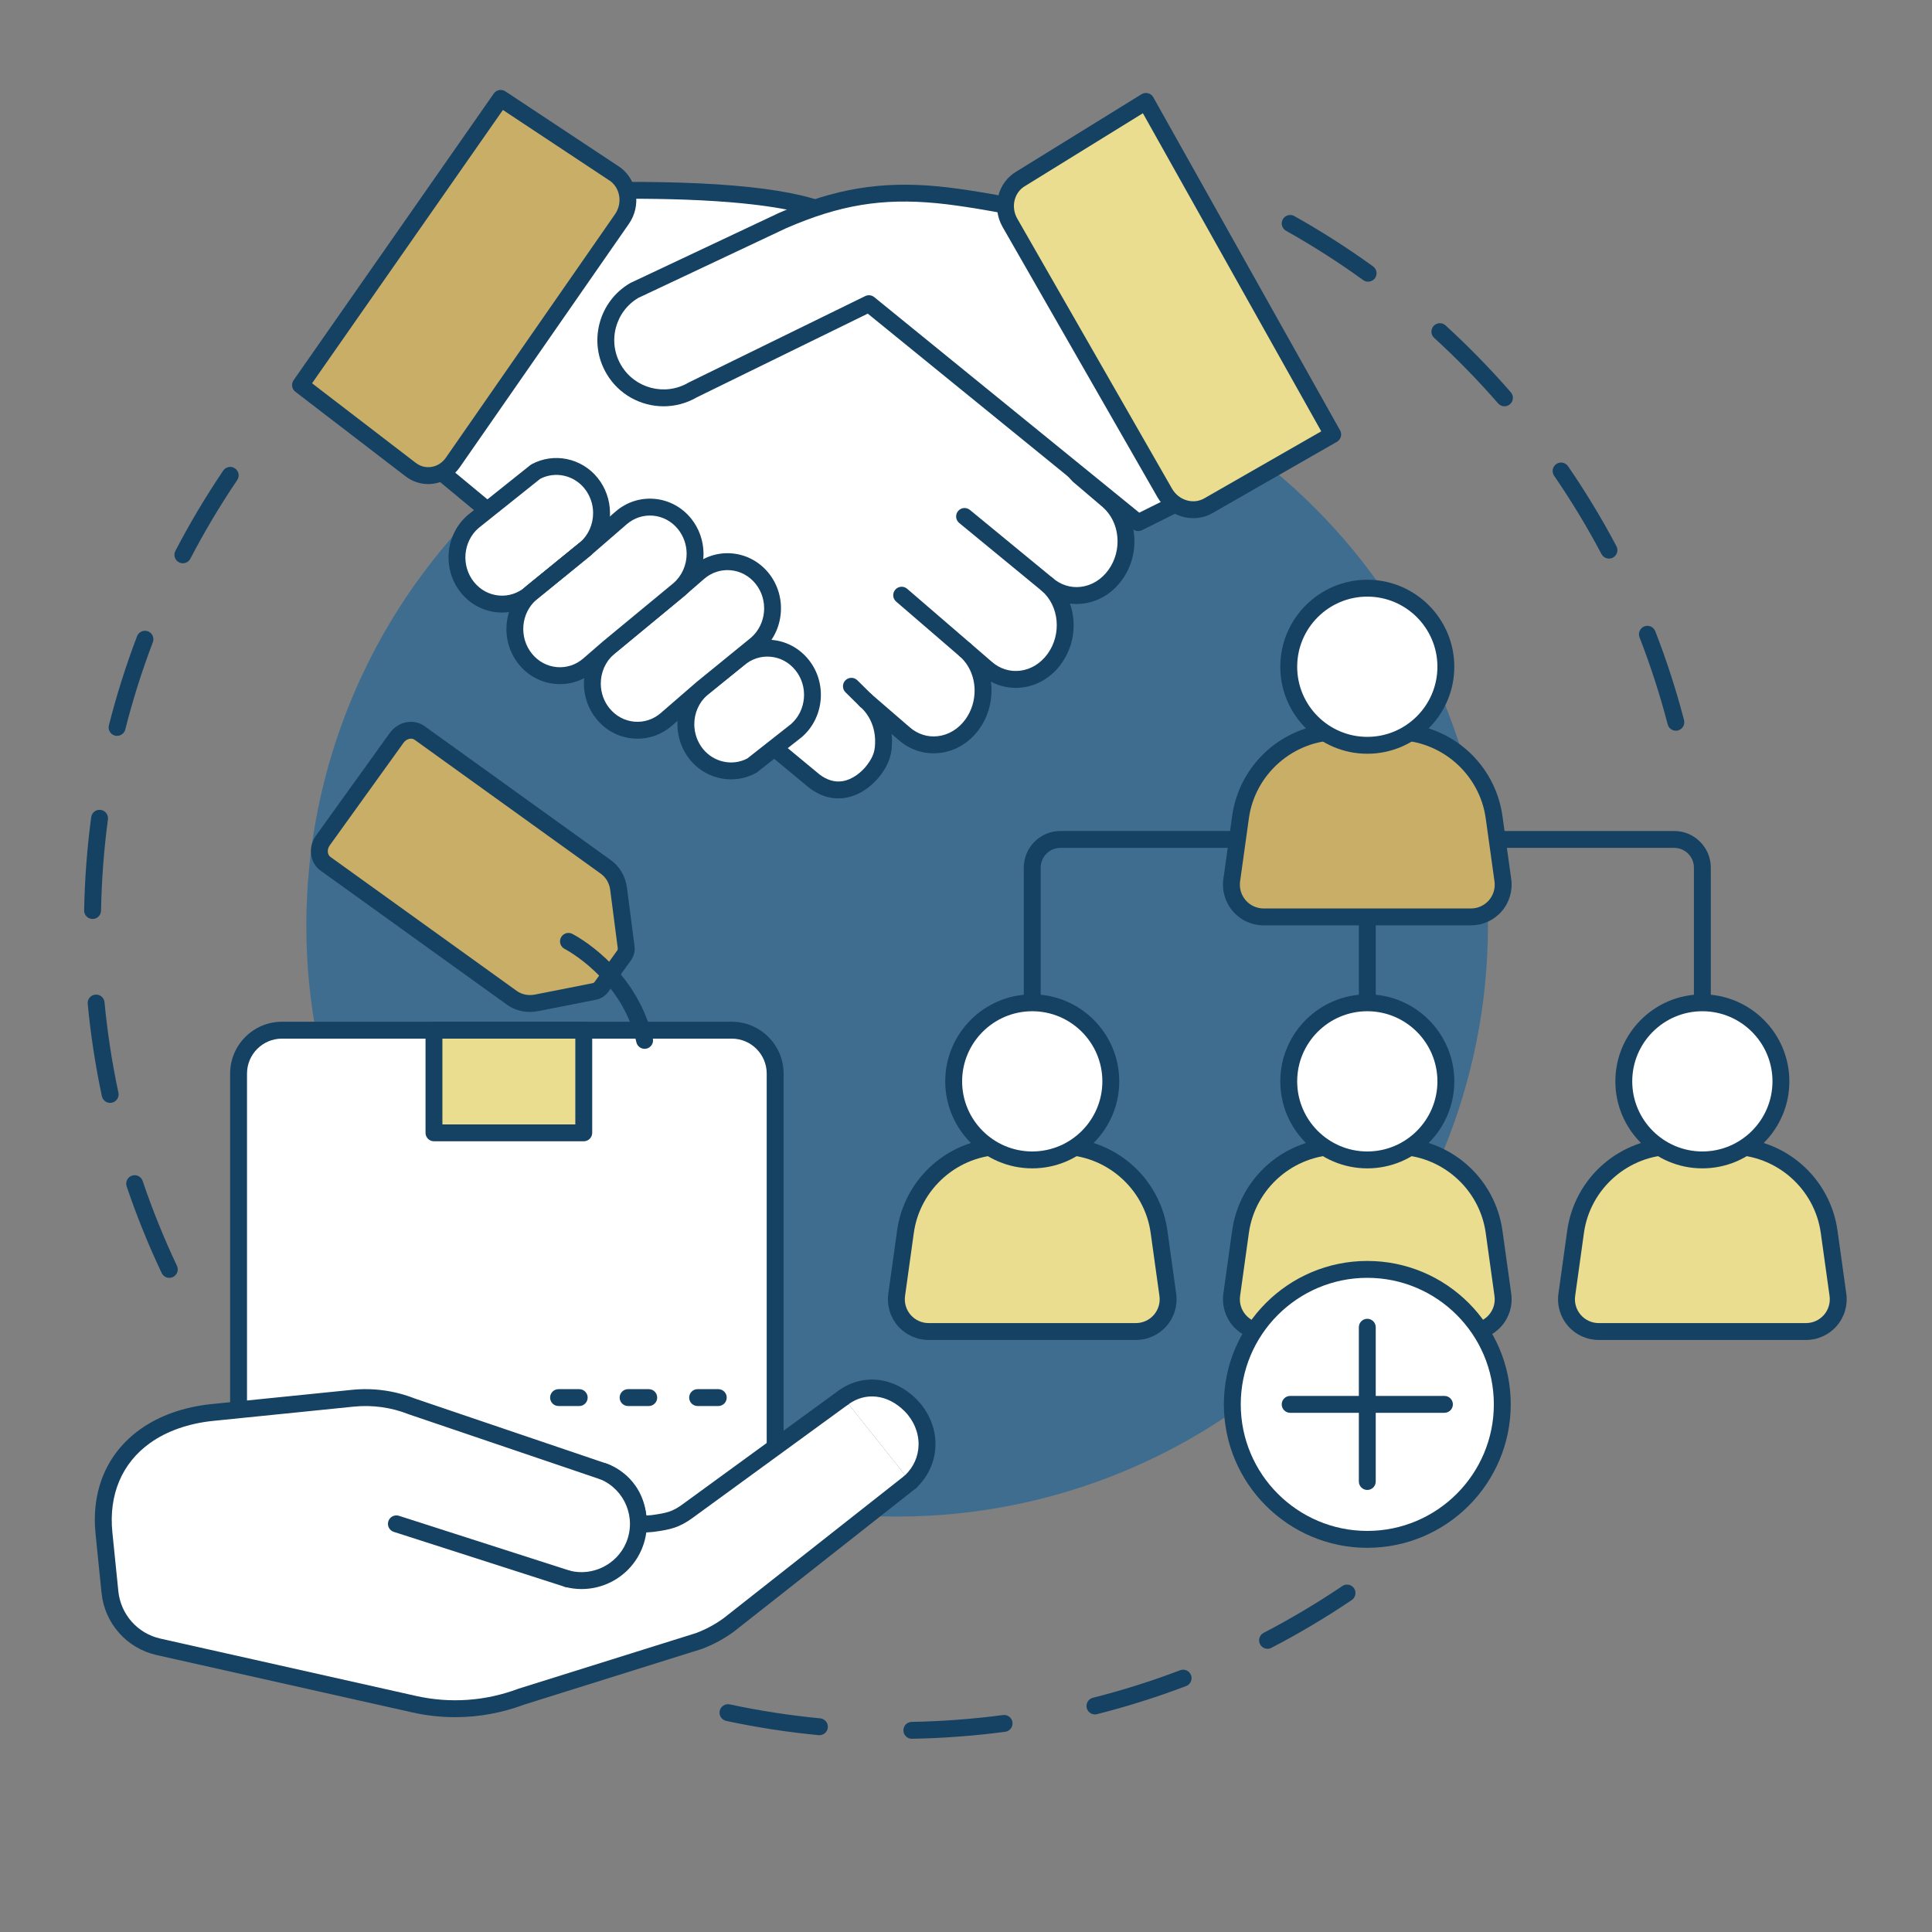 <svg xmlns="http://www.w3.org/2000/svg" xmlns:xlink="http://www.w3.org/1999/xlink" width="1080" zoomAndPan="magnify" viewBox="0 0 810 810" height="1080" preserveAspectRatio="xMidYMid meet" version="1.0"><rect x="0" y="0" width="810" height="810" fill="#808080" stroke="none"/><defs><clipPath id="8dbe793cb5"><path d="M 35.074 195 L 101 195 L 101 536 L 35.074 536 Z M 35.074 195 " clip-rule="nonzero"/></clipPath><clipPath id="b6ac3160b2"><path d="M 301 664 L 569 664 L 569 728.738 L 301 728.738 Z M 301 664 " clip-rule="nonzero"/></clipPath><clipPath id="64147504ea"><path d="M 653 477 L 774.574 477 L 774.574 562 L 653 562 Z M 653 477 " clip-rule="nonzero"/></clipPath><clipPath id="dcfd25fae4"><path d="M 122 37.238 L 267 37.238 L 267 203 L 122 203 Z M 122 37.238 " clip-rule="nonzero"/></clipPath></defs><g clip-path="url(#8dbe793cb5)"><path fill="#154162" d="M 70.98 535.746 C 69.656 535.746 68.383 534.996 67.781 533.719 C 62.207 521.938 57.27 509.715 53.102 497.383 C 52.473 495.531 53.469 493.52 55.32 492.895 C 57.172 492.266 59.18 493.262 59.805 495.113 C 63.891 507.188 68.723 519.16 74.18 530.691 C 75.016 532.457 74.262 534.57 72.492 535.406 C 72.004 535.637 71.488 535.746 70.98 535.746 Z M 46.18 462.395 C 44.543 462.395 43.074 461.254 42.719 459.59 C 40.008 446.875 38.008 433.844 36.77 420.859 C 36.582 418.91 38.012 417.184 39.957 417 C 41.902 416.816 43.629 418.242 43.816 420.188 C 45.027 432.902 46.988 445.664 49.645 458.113 C 50.051 460.027 48.832 461.906 46.922 462.312 C 46.672 462.367 46.422 462.395 46.18 462.395 Z M 38.816 385.289 C 38.797 385.289 38.773 385.289 38.75 385.289 C 36.797 385.25 35.242 383.637 35.277 381.684 C 35.52 368.621 36.516 355.469 38.234 342.594 C 38.492 340.656 40.27 339.297 42.211 339.555 C 44.148 339.812 45.508 341.594 45.25 343.531 C 43.566 356.141 42.594 369.02 42.355 381.812 C 42.32 383.746 40.742 385.289 38.816 385.289 Z M 49.086 308.512 C 48.797 308.512 48.504 308.477 48.215 308.402 C 46.32 307.922 45.172 306 45.652 304.102 C 48.852 291.477 52.828 278.902 57.469 266.727 C 58.164 264.902 60.211 263.984 62.039 264.684 C 63.863 265.379 64.781 267.422 64.082 269.25 C 59.539 281.168 55.648 293.48 52.516 305.844 C 52.109 307.445 50.668 308.512 49.086 308.512 Z M 76.664 236.148 C 76.113 236.148 75.555 236.02 75.031 235.746 C 73.297 234.844 72.625 232.707 73.527 230.973 C 79.535 219.43 86.285 208.102 93.59 197.305 C 94.684 195.688 96.887 195.262 98.504 196.359 C 100.121 197.453 100.547 199.652 99.453 201.273 C 92.297 211.844 85.688 222.938 79.805 234.238 C 79.176 235.453 77.941 236.148 76.664 236.148 Z M 76.664 236.148 " fill-opacity="1" fill-rule="nonzero"/></g><g clip-path="url(#b6ac3160b2)"><path fill="#154162" d="M 382.297 728.988 C 380.371 728.988 378.793 727.445 378.758 725.512 C 378.723 723.555 380.277 721.945 382.234 721.91 C 395.02 721.68 407.898 720.715 420.504 719.039 C 422.441 718.785 424.223 720.145 424.48 722.082 C 424.734 724.02 423.375 725.801 421.438 726.059 C 408.562 727.766 395.418 728.754 382.359 728.984 C 382.34 728.988 382.316 728.988 382.297 728.988 Z M 343.543 727.488 C 343.43 727.488 343.316 727.484 343.203 727.473 C 330.215 726.227 317.184 724.219 304.469 721.496 C 302.559 721.086 301.34 719.207 301.746 717.297 C 302.156 715.383 304.035 714.168 305.949 714.574 C 318.398 717.238 331.16 719.207 343.879 720.426 C 345.824 720.613 347.25 722.34 347.062 724.285 C 346.887 726.117 345.348 727.488 343.543 727.488 Z M 459.051 718.773 C 457.469 718.773 456.027 717.707 455.621 716.102 C 455.145 714.207 456.293 712.281 458.188 711.805 C 470.547 708.68 482.859 704.797 494.777 700.262 C 496.605 699.566 498.648 700.484 499.344 702.312 C 500.039 704.141 499.121 706.184 497.297 706.879 C 485.121 711.512 472.547 715.477 459.922 718.668 C 459.629 718.742 459.34 718.773 459.051 718.773 Z M 531.43 691.254 C 530.148 691.254 528.914 690.559 528.285 689.344 C 527.383 687.609 528.059 685.473 529.793 684.57 C 541.105 678.695 552.199 672.098 562.773 664.953 C 564.395 663.855 566.594 664.285 567.688 665.902 C 568.781 667.523 568.355 669.723 566.738 670.816 C 555.938 678.113 544.605 684.852 533.059 690.852 C 532.535 691.125 531.977 691.254 531.43 691.254 Z M 531.43 691.254 " fill-opacity="1" fill-rule="nonzero"/></g><path fill="#154162" d="M 702.613 306.355 C 701.043 306.355 699.609 305.301 699.191 303.707 C 695.977 291.371 692.004 279.09 687.383 267.203 C 686.676 265.379 687.578 263.328 689.398 262.621 C 691.219 261.914 693.273 262.816 693.98 264.637 C 698.703 276.777 702.758 289.32 706.043 301.922 C 706.535 303.816 705.402 305.75 703.512 306.242 C 703.211 306.32 702.91 306.355 702.613 306.355 Z M 674.566 234.188 C 673.297 234.188 672.07 233.504 671.434 232.301 C 665.477 221.039 658.797 209.992 651.574 199.469 C 650.469 197.855 650.879 195.652 652.488 194.547 C 654.102 193.441 656.305 193.852 657.41 195.461 C 664.785 206.211 671.609 217.488 677.691 228.992 C 678.605 230.723 677.945 232.863 676.219 233.777 C 675.691 234.055 675.125 234.188 674.566 234.188 Z M 630.754 170.34 C 629.766 170.34 628.781 169.926 628.082 169.121 C 619.711 159.5 610.695 150.258 601.281 141.652 C 599.836 140.336 599.738 138.098 601.055 136.652 C 602.375 135.211 604.613 135.109 606.055 136.43 C 615.668 145.215 624.875 154.652 633.422 164.477 C 634.707 165.949 634.551 168.184 633.074 169.469 C 632.406 170.051 631.578 170.34 630.754 170.34 Z M 573.59 118.094 C 572.871 118.094 572.145 117.879 571.52 117.426 C 561.176 109.945 550.297 102.992 539.18 96.758 C 537.477 95.805 536.867 93.645 537.824 91.941 C 538.781 90.238 540.938 89.629 542.645 90.586 C 553.992 96.953 565.105 104.051 575.664 111.688 C 577.25 112.832 577.605 115.047 576.461 116.629 C 575.77 117.586 574.688 118.094 573.59 118.094 Z M 573.59 118.094 " fill-opacity="1" fill-rule="nonzero"/><path fill="#3f6d8f" d="M 623.832 388.133 C 623.832 392.188 623.73 396.238 623.531 400.285 C 623.332 404.336 623.035 408.375 622.637 412.41 C 622.242 416.445 621.746 420.469 621.148 424.477 C 620.555 428.488 619.863 432.48 619.07 436.457 C 618.281 440.434 617.395 444.387 616.406 448.32 C 615.422 452.25 614.34 456.156 613.164 460.035 C 611.988 463.914 610.719 467.762 609.352 471.582 C 607.984 475.398 606.527 479.18 604.977 482.922 C 603.426 486.668 601.781 490.375 600.047 494.039 C 598.316 497.703 596.492 501.324 594.582 504.898 C 592.672 508.473 590.676 512 588.59 515.477 C 586.504 518.953 584.336 522.379 582.086 525.746 C 579.832 529.117 577.5 532.434 575.086 535.688 C 572.672 538.945 570.176 542.141 567.605 545.273 C 565.035 548.406 562.387 551.477 559.664 554.48 C 556.941 557.484 554.148 560.418 551.281 563.285 C 548.414 566.152 545.48 568.945 542.477 571.668 C 539.473 574.391 536.402 577.035 533.27 579.609 C 530.137 582.18 526.941 584.672 523.684 587.09 C 520.43 589.504 517.113 591.836 513.746 594.09 C 510.375 596.34 506.949 598.508 503.473 600.594 C 499.996 602.676 496.469 604.676 492.895 606.586 C 489.32 608.496 485.699 610.32 482.035 612.051 C 478.371 613.785 474.664 615.43 470.918 616.98 C 467.176 618.531 463.395 619.988 459.578 621.355 C 455.762 622.719 451.91 623.992 448.031 625.168 C 444.152 626.344 440.246 627.426 436.316 628.41 C 432.383 629.395 428.43 630.285 424.453 631.074 C 420.477 631.867 416.484 632.559 412.473 633.152 C 408.465 633.75 404.441 634.246 400.406 634.641 C 396.371 635.039 392.332 635.336 388.281 635.535 C 384.234 635.734 380.184 635.836 376.129 635.836 C 372.074 635.836 368.023 635.734 363.973 635.535 C 359.926 635.336 355.883 635.039 351.848 634.641 C 347.816 634.246 343.793 633.75 339.781 633.152 C 335.773 632.559 331.781 631.867 327.805 631.074 C 323.828 630.285 319.875 629.395 315.941 628.41 C 312.008 627.426 308.102 626.344 304.223 625.168 C 300.344 623.992 296.496 622.719 292.68 621.355 C 288.863 619.988 285.082 618.531 281.336 616.98 C 277.59 615.43 273.887 613.785 270.223 612.051 C 266.559 610.32 262.938 608.496 259.363 606.586 C 255.785 604.676 252.262 602.676 248.785 600.594 C 245.305 598.508 241.883 596.34 238.512 594.09 C 235.141 591.836 231.828 589.504 228.57 587.09 C 225.316 584.672 222.121 582.18 218.988 579.609 C 215.852 577.035 212.785 574.391 209.781 571.668 C 206.777 568.945 203.844 566.152 200.977 563.285 C 198.109 560.418 195.316 557.484 192.594 554.48 C 189.871 551.477 187.223 548.406 184.652 545.273 C 182.078 542.141 179.586 538.945 177.172 535.688 C 174.758 532.434 172.422 529.117 170.172 525.746 C 167.918 522.379 165.75 518.953 163.668 515.477 C 161.582 512 159.586 508.473 157.672 504.898 C 155.762 501.324 153.941 497.703 152.207 494.039 C 150.473 490.375 148.832 486.668 147.281 482.922 C 145.73 479.18 144.27 475.398 142.906 471.582 C 141.539 467.762 140.27 463.914 139.09 460.035 C 137.914 456.156 136.832 452.25 135.848 448.32 C 134.863 444.387 133.977 440.434 133.184 436.457 C 132.395 432.48 131.699 428.488 131.105 424.477 C 130.512 420.469 130.016 416.445 129.617 412.41 C 129.219 408.375 128.922 404.336 128.723 400.285 C 128.523 396.238 128.426 392.188 128.426 388.133 C 128.426 384.078 128.523 380.027 128.723 375.977 C 128.922 371.93 129.219 367.887 129.617 363.852 C 130.016 359.816 130.512 355.797 131.105 351.785 C 131.699 347.777 132.395 343.785 133.184 339.809 C 133.977 335.832 134.863 331.879 135.848 327.945 C 136.832 324.012 137.914 320.105 139.09 316.227 C 140.27 312.348 141.539 308.5 142.906 304.684 C 144.27 300.867 145.73 297.086 147.281 293.34 C 148.832 289.594 150.473 285.891 152.207 282.227 C 153.941 278.559 155.762 274.941 157.672 271.367 C 159.586 267.789 161.582 264.266 163.668 260.785 C 165.75 257.309 167.918 253.887 170.172 250.516 C 172.422 247.145 174.758 243.832 177.172 240.574 C 179.586 237.32 182.078 234.125 184.652 230.992 C 187.223 227.855 189.871 224.789 192.594 221.785 C 195.316 218.781 198.109 215.848 200.977 212.98 C 203.844 210.113 206.777 207.316 209.781 204.598 C 212.785 201.875 215.852 199.227 218.988 196.656 C 222.121 194.082 225.316 191.59 228.57 189.176 C 231.828 186.762 235.141 184.426 238.512 182.176 C 241.883 179.922 245.305 177.754 248.785 175.668 C 252.262 173.586 255.785 171.59 259.363 169.676 C 262.938 167.766 266.559 165.945 270.223 164.211 C 273.887 162.477 277.59 160.836 281.336 159.285 C 285.082 157.734 288.863 156.273 292.68 154.91 C 296.496 153.543 300.344 152.273 304.223 151.094 C 308.102 149.918 312.008 148.836 315.941 147.852 C 319.875 146.867 323.828 145.98 327.805 145.188 C 331.781 144.398 335.773 143.703 339.781 143.109 C 343.793 142.516 347.816 142.02 351.848 141.621 C 355.883 141.223 359.926 140.926 363.973 140.727 C 368.023 140.527 372.074 140.43 376.129 140.43 C 380.184 140.43 384.234 140.527 388.281 140.727 C 392.332 140.926 396.371 141.223 400.406 141.621 C 404.441 142.02 408.465 142.516 412.473 143.109 C 416.484 143.703 420.477 144.398 424.453 145.188 C 428.43 145.98 432.383 146.867 436.316 147.852 C 440.246 148.836 444.152 149.918 448.031 151.094 C 451.91 152.273 455.762 153.543 459.578 154.91 C 463.395 156.273 467.176 157.734 470.918 159.285 C 474.664 160.836 478.371 162.477 482.035 164.211 C 485.699 165.945 489.32 167.766 492.895 169.676 C 496.469 171.59 499.996 173.586 503.473 175.668 C 506.949 177.754 510.375 179.922 513.746 182.176 C 517.113 184.426 520.43 186.762 523.684 189.176 C 526.941 191.59 530.137 194.082 533.27 196.656 C 536.402 199.227 539.473 201.875 542.477 204.598 C 545.48 207.316 548.414 210.113 551.281 212.98 C 554.148 215.848 556.941 218.781 559.664 221.785 C 562.387 224.789 565.035 227.855 567.605 230.992 C 570.176 234.125 572.672 237.32 575.086 240.574 C 577.5 243.832 579.832 247.145 582.086 250.516 C 584.336 253.887 586.504 257.309 588.59 260.785 C 590.676 264.266 592.672 267.789 594.582 271.367 C 596.492 274.941 598.316 278.559 600.051 282.227 C 601.781 285.891 603.426 289.594 604.977 293.34 C 606.527 297.086 607.984 300.867 609.352 304.684 C 610.719 308.5 611.988 312.348 613.164 316.227 C 614.34 320.105 615.422 324.012 616.406 327.945 C 617.395 331.879 618.281 335.832 619.07 339.809 C 619.863 343.785 620.555 347.777 621.148 351.785 C 621.746 355.797 622.242 359.816 622.637 363.852 C 623.035 367.887 623.332 371.93 623.531 375.977 C 623.73 380.027 623.832 384.078 623.832 388.133 Z M 623.832 388.133 " fill-opacity="1" fill-rule="nonzero"/><path fill="#154162" d="M 432.773 423.965 C 430.816 423.965 429.234 422.379 429.234 420.426 L 429.234 363.746 C 429.234 355.285 436.117 348.398 444.578 348.398 L 518.793 348.398 C 520.746 348.398 522.332 349.984 522.332 351.938 C 522.332 353.895 520.746 355.48 518.793 355.48 L 444.578 355.48 C 440.02 355.48 436.312 359.188 436.312 363.746 L 436.312 420.426 C 436.312 422.379 434.727 423.965 432.773 423.965 Z M 432.773 423.965 " fill-opacity="1" fill-rule="nonzero"/><path fill="#154162" d="M 713.723 423.965 C 711.77 423.965 710.184 422.379 710.184 420.426 L 710.184 363.746 C 710.184 359.188 706.477 355.477 701.918 355.477 L 627.703 355.477 C 625.75 355.477 624.164 353.895 624.164 351.938 C 624.164 349.984 625.75 348.398 627.703 348.398 L 701.918 348.398 C 710.379 348.398 717.262 355.285 717.262 363.746 L 717.262 420.426 C 717.262 422.379 715.676 423.965 713.723 423.965 Z M 713.723 423.965 " fill-opacity="1" fill-rule="nonzero"/><path fill="#154162" d="M 573.246 438.379 C 571.293 438.379 569.707 436.793 569.707 434.84 L 569.707 384.422 C 569.707 382.465 571.293 380.879 573.246 380.879 C 575.203 380.879 576.785 382.465 576.785 384.422 L 576.785 434.84 C 576.785 436.797 575.203 438.379 573.246 438.379 Z M 573.246 438.379 " fill-opacity="1" fill-rule="nonzero"/><path fill="#eadd8f" d="M 476.23 558.246 L 389.312 558.246 C 381.113 558.246 374.805 550.996 375.934 542.875 L 379.617 516.418 C 382.473 495.891 400.027 480.609 420.758 480.609 L 444.785 480.609 C 465.516 480.609 483.07 495.887 485.926 516.418 L 489.609 542.875 C 490.738 550.996 484.43 558.246 476.23 558.246 Z M 476.23 558.246 " fill-opacity="1" fill-rule="nonzero"/><path fill="#154162" d="M 476.23 561.785 L 389.312 561.785 C 384.379 561.785 379.695 559.652 376.453 555.93 C 373.215 552.207 371.75 547.273 372.43 542.387 L 376.113 515.93 C 377.609 505.156 382.957 495.289 391.16 488.145 C 399.367 481.004 409.879 477.07 420.758 477.07 L 444.789 477.07 C 455.668 477.07 466.176 481.004 474.383 488.145 C 482.586 495.289 487.934 505.156 489.434 515.93 L 493.117 542.387 C 493.797 547.273 492.328 552.207 489.09 555.93 C 485.852 559.652 481.164 561.785 476.23 561.785 Z M 420.758 484.148 C 401.902 484.148 385.723 498.23 383.121 516.906 L 379.441 543.363 C 379.043 546.219 379.902 549.105 381.793 551.281 C 383.688 553.457 386.43 554.707 389.312 554.707 L 476.23 554.707 C 479.113 554.707 481.855 553.457 483.75 551.281 C 485.645 549.105 486.5 546.219 486.105 543.363 L 482.422 516.906 C 479.82 498.23 463.641 484.148 444.789 484.148 Z M 420.758 484.148 " fill-opacity="1" fill-rule="nonzero"/><path fill="#ffffff" d="M 465.699 453.363 C 465.699 454.441 465.648 455.516 465.543 456.59 C 465.434 457.664 465.277 458.73 465.066 459.789 C 464.855 460.844 464.594 461.891 464.281 462.922 C 463.969 463.953 463.605 464.969 463.191 465.965 C 462.781 466.961 462.32 467.938 461.809 468.887 C 461.301 469.84 460.746 470.762 460.148 471.66 C 459.551 472.559 458.906 473.422 458.223 474.258 C 457.539 475.09 456.816 475.891 456.051 476.652 C 455.289 477.414 454.492 478.137 453.656 478.824 C 452.824 479.508 451.957 480.148 451.062 480.746 C 450.164 481.348 449.242 481.902 448.289 482.41 C 447.336 482.918 446.363 483.379 445.367 483.793 C 444.371 484.203 443.355 484.566 442.324 484.879 C 441.293 485.195 440.246 485.457 439.188 485.664 C 438.129 485.875 437.062 486.035 435.992 486.141 C 434.918 486.246 433.84 486.297 432.762 486.297 C 431.684 486.297 430.609 486.246 429.535 486.141 C 428.461 486.035 427.395 485.875 426.336 485.664 C 425.277 485.457 424.234 485.195 423.199 484.879 C 422.168 484.566 421.156 484.203 420.156 483.793 C 419.16 483.379 418.188 482.918 417.234 482.41 C 416.285 481.902 415.359 481.348 414.465 480.746 C 413.566 480.148 412.699 479.508 411.867 478.824 C 411.031 478.137 410.234 477.414 409.473 476.652 C 408.711 475.891 407.984 475.09 407.301 474.258 C 406.617 473.422 405.977 472.559 405.375 471.66 C 404.777 470.762 404.223 469.84 403.715 468.887 C 403.207 467.938 402.746 466.961 402.332 465.965 C 401.918 464.969 401.555 463.953 401.242 462.922 C 400.93 461.891 400.668 460.844 400.457 459.789 C 400.246 458.73 400.09 457.664 399.984 456.59 C 399.879 455.516 399.824 454.441 399.824 453.363 C 399.824 452.281 399.879 451.207 399.984 450.133 C 400.09 449.059 400.246 447.992 400.457 446.938 C 400.668 445.879 400.93 444.832 401.242 443.801 C 401.555 442.77 401.918 441.754 402.332 440.758 C 402.746 439.762 403.207 438.785 403.715 437.836 C 404.223 436.883 404.777 435.961 405.375 435.062 C 405.977 434.164 406.617 433.301 407.301 432.465 C 407.984 431.633 408.711 430.836 409.473 430.07 C 410.234 429.309 411.031 428.586 411.867 427.902 C 412.699 427.215 413.566 426.574 414.465 425.977 C 415.359 425.375 416.285 424.82 417.234 424.312 C 418.188 423.805 419.16 423.344 420.156 422.93 C 421.156 422.52 422.168 422.156 423.199 421.844 C 424.234 421.531 425.277 421.266 426.336 421.059 C 427.395 420.848 428.461 420.688 429.535 420.582 C 430.609 420.477 431.684 420.426 432.762 420.426 C 433.84 420.426 434.918 420.477 435.992 420.582 C 437.062 420.688 438.129 420.848 439.188 421.059 C 440.246 421.266 441.293 421.531 442.324 421.844 C 443.355 422.156 444.371 422.52 445.367 422.93 C 446.363 423.344 447.336 423.805 448.289 424.312 C 449.242 424.82 450.164 425.375 451.062 425.977 C 451.957 426.574 452.824 427.215 453.656 427.902 C 454.492 428.586 455.289 429.309 456.051 430.07 C 456.816 430.836 457.539 431.633 458.223 432.465 C 458.906 433.301 459.551 434.164 460.148 435.062 C 460.746 435.961 461.301 436.883 461.809 437.836 C 462.32 438.785 462.781 439.762 463.191 440.758 C 463.605 441.754 463.969 442.77 464.281 443.801 C 464.594 444.832 464.855 445.879 465.066 446.938 C 465.277 447.992 465.434 449.059 465.543 450.133 C 465.648 451.207 465.699 452.281 465.699 453.363 Z M 465.699 453.363 " fill-opacity="1" fill-rule="nonzero"/><path fill="#154162" d="M 432.773 489.84 C 412.66 489.84 396.297 473.477 396.297 453.363 C 396.297 433.25 412.656 416.887 432.773 416.887 C 452.887 416.887 469.25 433.25 469.25 453.363 C 469.25 473.477 452.887 489.84 432.773 489.84 Z M 432.773 423.965 C 416.562 423.965 403.375 437.152 403.375 453.363 C 403.375 469.57 416.562 482.758 432.773 482.758 C 448.98 482.758 462.172 469.57 462.172 453.363 C 462.172 437.152 448.98 423.965 432.773 423.965 Z M 432.773 423.965 " fill-opacity="1" fill-rule="nonzero"/><path fill="#eadd8f" d="M 616.703 558.246 L 529.789 558.246 C 521.586 558.246 515.277 550.996 516.41 542.875 L 520.09 516.418 C 522.949 495.891 540.504 480.609 561.23 480.609 L 585.262 480.609 C 605.988 480.609 623.543 495.887 626.402 516.418 L 630.086 542.875 C 631.215 550.996 624.906 558.246 616.703 558.246 Z M 616.703 558.246 " fill-opacity="1" fill-rule="nonzero"/><path fill="#154162" d="M 616.707 561.785 L 529.789 561.785 C 524.855 561.785 520.168 559.652 516.93 555.93 C 513.691 552.211 512.223 547.273 512.902 542.387 L 516.586 515.93 C 518.086 505.156 523.434 495.289 531.637 488.145 C 539.844 481.004 550.352 477.07 561.23 477.07 L 585.262 477.07 C 596.141 477.07 606.652 481.004 614.859 488.145 C 623.062 495.289 628.41 505.156 629.906 515.93 L 633.59 542.387 C 634.27 547.273 632.805 552.207 629.566 555.93 C 626.324 559.652 621.637 561.785 616.707 561.785 Z M 561.23 484.148 C 542.375 484.148 526.199 498.23 523.598 516.906 L 519.914 543.363 C 519.52 546.219 520.375 549.105 522.27 551.281 C 524.164 553.457 526.906 554.707 529.789 554.707 L 616.707 554.707 C 619.59 554.707 622.332 553.457 624.227 551.281 C 626.121 549.105 626.977 546.219 626.578 543.363 L 622.895 516.906 C 620.297 498.23 604.117 484.148 585.262 484.148 Z M 561.23 484.148 " fill-opacity="1" fill-rule="nonzero"/><path fill="#ffffff" d="M 606.176 453.363 C 606.176 454.441 606.121 455.516 606.016 456.59 C 605.91 457.664 605.75 458.73 605.543 459.789 C 605.332 460.848 605.07 461.891 604.754 462.922 C 604.441 463.957 604.078 464.969 603.668 465.969 C 603.254 466.965 602.793 467.938 602.285 468.891 C 601.777 469.84 601.223 470.766 600.621 471.66 C 600.023 472.559 599.383 473.422 598.699 474.258 C 598.012 475.09 597.289 475.891 596.527 476.652 C 595.766 477.414 594.965 478.141 594.133 478.824 C 593.297 479.508 592.434 480.148 591.535 480.75 C 590.637 481.348 589.715 481.902 588.762 482.41 C 587.812 482.918 586.836 483.379 585.84 483.793 C 584.844 484.207 583.832 484.566 582.797 484.883 C 581.766 485.195 580.719 485.457 579.664 485.668 C 578.605 485.879 577.539 486.035 576.465 486.141 C 575.391 486.246 574.316 486.301 573.238 486.301 C 572.156 486.301 571.082 486.246 570.008 486.141 C 568.934 486.035 567.867 485.879 566.812 485.668 C 565.754 485.457 564.707 485.195 563.676 484.883 C 562.645 484.566 561.629 484.207 560.633 483.793 C 559.637 483.379 558.66 482.918 557.711 482.41 C 556.758 481.902 555.836 481.348 554.938 480.75 C 554.039 480.148 553.176 479.508 552.34 478.824 C 551.508 478.141 550.711 477.414 549.945 476.652 C 549.184 475.891 548.461 475.09 547.777 474.258 C 547.09 473.422 546.449 472.559 545.852 471.66 C 545.25 470.766 544.695 469.84 544.188 468.891 C 543.68 467.938 543.219 466.965 542.805 465.969 C 542.395 464.969 542.031 463.957 541.719 462.922 C 541.406 461.891 541.145 460.848 540.934 459.789 C 540.723 458.73 540.562 457.664 540.457 456.59 C 540.352 455.516 540.301 454.441 540.301 453.363 C 540.301 452.285 540.352 451.207 540.457 450.133 C 540.562 449.059 540.723 447.996 540.934 446.938 C 541.145 445.879 541.406 444.832 541.719 443.801 C 542.031 442.77 542.395 441.754 542.805 440.758 C 543.219 439.762 543.68 438.789 544.188 437.836 C 544.695 436.883 545.25 435.961 545.852 435.062 C 546.449 434.168 547.09 433.301 547.777 432.469 C 548.461 431.633 549.184 430.836 549.945 430.07 C 550.711 429.309 551.508 428.586 552.34 427.902 C 553.176 427.219 554.039 426.574 554.938 425.977 C 555.836 425.375 556.758 424.824 557.711 424.312 C 558.66 423.805 559.637 423.344 560.633 422.934 C 561.629 422.52 562.645 422.156 563.676 421.844 C 564.707 421.531 565.754 421.27 566.812 421.059 C 567.867 420.848 568.934 420.691 570.008 420.582 C 571.082 420.477 572.156 420.426 573.238 420.426 C 574.316 420.426 575.391 420.477 576.465 420.582 C 577.539 420.691 578.605 420.848 579.664 421.059 C 580.719 421.27 581.766 421.531 582.797 421.844 C 583.832 422.156 584.844 422.52 585.84 422.934 C 586.836 423.344 587.812 423.805 588.762 424.312 C 589.715 424.824 590.641 425.375 591.535 425.977 C 592.434 426.574 593.297 427.219 594.133 427.902 C 594.965 428.586 595.766 429.309 596.527 430.07 C 597.289 430.836 598.012 431.633 598.699 432.469 C 599.383 433.301 600.023 434.168 600.621 435.062 C 601.223 435.961 601.777 436.883 602.285 437.836 C 602.793 438.789 603.254 439.762 603.668 440.758 C 604.078 441.754 604.441 442.77 604.754 443.801 C 605.07 444.832 605.332 445.879 605.543 446.938 C 605.75 447.996 605.91 449.059 606.016 450.133 C 606.121 451.207 606.176 452.285 606.176 453.363 Z M 606.176 453.363 " fill-opacity="1" fill-rule="nonzero"/><path fill="#154162" d="M 573.246 489.84 C 553.133 489.84 536.77 473.477 536.77 453.363 C 536.77 433.25 553.133 416.887 573.246 416.887 C 593.359 416.887 609.723 433.25 609.723 453.363 C 609.723 473.477 593.359 489.84 573.246 489.84 Z M 573.246 423.965 C 557.035 423.965 543.848 437.152 543.848 453.363 C 543.848 469.57 557.035 482.758 573.246 482.758 C 589.457 482.758 602.645 469.57 602.645 453.363 C 602.645 437.152 589.457 423.965 573.246 423.965 Z M 573.246 423.965 " fill-opacity="1" fill-rule="nonzero"/><path fill="#c8ae67" d="M 616.703 384.418 L 529.789 384.418 C 521.586 384.418 515.277 377.172 516.41 369.051 L 520.09 342.594 C 522.949 322.062 540.504 306.781 561.23 306.781 L 585.262 306.781 C 605.988 306.781 623.543 322.062 626.402 342.594 L 630.086 369.051 C 631.215 377.172 624.906 384.418 616.703 384.418 Z M 616.703 384.418 " fill-opacity="1" fill-rule="nonzero"/><path fill="#154162" d="M 616.707 387.957 L 529.789 387.957 C 524.855 387.957 520.168 385.824 516.93 382.105 C 513.691 378.383 512.223 373.445 512.902 368.562 L 516.586 342.105 C 518.086 331.328 523.434 321.461 531.637 314.32 C 539.844 307.176 550.352 303.242 561.23 303.242 L 585.262 303.242 C 596.141 303.242 606.652 307.176 614.859 314.32 C 623.062 321.461 628.41 331.328 629.906 342.105 L 633.59 368.559 C 634.27 373.445 632.805 378.383 629.566 382.105 C 626.324 385.824 621.637 387.957 616.707 387.957 Z M 561.23 310.32 C 542.375 310.32 526.199 324.406 523.598 343.082 L 519.914 369.535 C 519.52 372.395 520.375 375.281 522.27 377.457 C 524.164 379.633 526.906 380.879 529.789 380.879 L 616.707 380.879 C 619.59 380.879 622.332 379.633 624.227 377.457 C 626.121 375.281 626.977 372.395 626.578 369.535 L 622.895 343.078 C 620.297 324.406 604.117 310.32 585.262 310.32 Z M 561.23 310.32 " fill-opacity="1" fill-rule="nonzero"/><path fill="#ffffff" d="M 596.52 256.25 C 597.285 257.012 598.008 257.809 598.691 258.645 C 599.375 259.477 600.02 260.344 600.617 261.242 C 601.215 262.137 601.77 263.062 602.277 264.012 C 602.789 264.965 603.246 265.938 603.66 266.934 C 604.074 267.93 604.438 268.945 604.75 269.977 C 605.062 271.012 605.324 272.055 605.535 273.113 C 605.746 274.172 605.902 275.238 606.008 276.312 C 606.117 277.383 606.168 278.461 606.168 279.539 C 606.168 280.617 606.117 281.695 606.008 282.766 C 605.902 283.84 605.746 284.906 605.535 285.965 C 605.324 287.023 605.062 288.066 604.75 289.102 C 604.438 290.133 604.074 291.148 603.66 292.145 C 603.25 293.141 602.789 294.113 602.277 295.066 C 601.77 296.016 601.215 296.941 600.617 297.84 C 600.02 298.734 599.375 299.602 598.691 300.434 C 598.008 301.27 597.285 302.066 596.52 302.828 C 595.758 303.594 594.961 304.316 594.125 305 C 593.293 305.684 592.426 306.328 591.531 306.926 C 590.633 307.523 589.711 308.078 588.758 308.586 C 587.805 309.098 586.832 309.559 585.836 309.969 C 584.84 310.383 583.824 310.746 582.793 311.059 C 581.762 311.371 580.715 311.633 579.656 311.844 C 578.598 312.055 577.535 312.211 576.461 312.316 C 575.387 312.426 574.309 312.477 573.23 312.477 C 572.152 312.477 571.078 312.426 570.004 312.32 C 568.93 312.211 567.863 312.055 566.805 311.844 C 565.746 311.633 564.703 311.371 563.672 311.059 C 562.637 310.746 561.625 310.383 560.625 309.969 C 559.629 309.559 558.656 309.098 557.703 308.59 C 556.754 308.078 555.828 307.527 554.934 306.926 C 554.035 306.328 553.172 305.684 552.336 305 C 551.504 304.316 550.703 303.594 549.941 302.832 C 549.18 302.066 548.453 301.27 547.77 300.434 C 547.086 299.602 546.445 298.734 545.844 297.84 C 545.246 296.941 544.691 296.02 544.184 295.066 C 543.676 294.117 543.215 293.141 542.801 292.145 C 542.387 291.148 542.023 290.133 541.711 289.102 C 541.398 288.07 541.137 287.023 540.926 285.965 C 540.715 284.906 540.559 283.844 540.453 282.77 C 540.348 281.695 540.293 280.621 540.293 279.539 C 540.293 278.461 540.348 277.387 540.453 276.312 C 540.559 275.238 540.715 274.172 540.926 273.113 C 541.137 272.059 541.398 271.012 541.711 269.98 C 542.023 268.945 542.387 267.934 542.801 266.938 C 543.215 265.938 543.676 264.965 544.184 264.016 C 544.691 263.062 545.246 262.137 545.844 261.242 C 546.445 260.344 547.086 259.48 547.77 258.645 C 548.453 257.812 549.18 257.012 549.941 256.25 C 550.703 255.488 551.5 254.766 552.336 254.078 C 553.168 253.395 554.035 252.754 554.934 252.152 C 555.828 251.555 556.754 251 557.703 250.492 C 558.656 249.984 559.629 249.523 560.625 249.109 C 561.621 248.699 562.637 248.336 563.668 248.02 C 564.703 247.707 565.746 247.445 566.805 247.234 C 567.863 247.023 568.93 246.867 570.004 246.762 C 571.074 246.656 572.152 246.602 573.23 246.602 C 574.309 246.602 575.387 246.656 576.457 246.762 C 577.531 246.867 578.598 247.023 579.656 247.234 C 580.715 247.445 581.758 247.707 582.793 248.02 C 583.824 248.332 584.84 248.695 585.836 249.109 C 586.832 249.523 587.805 249.984 588.758 250.492 C 589.707 251 590.633 251.555 591.531 252.152 C 592.426 252.754 593.293 253.395 594.125 254.078 C 594.961 254.762 595.758 255.488 596.52 256.25 Z M 596.52 256.25 " fill-opacity="1" fill-rule="nonzero"/><path fill="#154162" d="M 573.246 316.012 C 553.133 316.012 536.77 299.648 536.77 279.535 C 536.77 259.422 553.133 243.059 573.246 243.059 C 593.359 243.059 609.723 259.422 609.723 279.535 C 609.723 299.648 593.359 316.012 573.246 316.012 Z M 573.246 250.137 C 557.035 250.137 543.848 263.324 543.848 279.535 C 543.848 295.746 557.035 308.934 573.246 308.934 C 589.457 308.934 602.645 295.746 602.645 279.535 C 602.645 263.324 589.457 250.137 573.246 250.137 Z M 573.246 250.137 " fill-opacity="1" fill-rule="nonzero"/><path fill="#eadd8f" d="M 757.18 558.246 L 670.266 558.246 C 662.062 558.246 655.754 550.996 656.887 542.875 L 660.566 516.418 C 663.426 495.891 680.98 480.609 701.707 480.609 L 725.738 480.609 C 746.465 480.609 764.02 495.887 766.875 516.418 L 770.559 542.875 C 771.691 550.996 765.383 558.246 757.18 558.246 Z M 757.18 558.246 " fill-opacity="1" fill-rule="nonzero"/><g clip-path="url(#64147504ea)"><path fill="#154162" d="M 757.18 561.785 L 670.266 561.785 C 665.332 561.785 660.645 559.652 657.406 555.93 C 654.168 552.211 652.699 547.273 653.379 542.387 L 657.062 515.93 C 658.562 505.156 663.906 495.289 672.113 488.145 C 680.316 481.004 690.828 477.07 701.707 477.07 L 725.738 477.07 C 736.617 477.07 747.129 481.004 755.332 488.145 C 763.539 495.289 768.883 505.156 770.383 515.93 L 774.066 542.387 C 774.746 547.273 773.277 552.207 770.039 555.93 C 766.801 559.652 762.113 561.785 757.18 561.785 Z M 701.707 484.148 C 682.852 484.148 666.672 498.23 664.074 516.906 L 660.391 543.363 C 659.992 546.219 660.852 549.105 662.746 551.281 C 664.641 553.457 667.379 554.707 670.266 554.707 L 757.18 554.707 C 760.066 554.707 762.805 553.457 764.699 551.281 C 766.594 549.105 767.453 546.219 767.055 543.363 L 763.371 516.906 C 760.773 498.23 744.594 484.148 725.738 484.148 Z M 701.707 484.148 " fill-opacity="1" fill-rule="nonzero"/></g><path fill="#ffffff" d="M 746.648 453.363 C 746.648 454.441 746.594 455.52 746.488 456.594 C 746.383 457.664 746.227 458.73 746.016 459.789 C 745.805 460.848 745.543 461.895 745.23 462.926 C 744.918 463.957 744.555 464.973 744.141 465.969 C 743.727 466.965 743.27 467.938 742.758 468.891 C 742.25 469.84 741.695 470.766 741.098 471.664 C 740.5 472.559 739.855 473.426 739.172 474.258 C 738.488 475.094 737.766 475.891 737 476.652 C 736.238 477.418 735.441 478.141 734.605 478.824 C 733.773 479.508 732.906 480.152 732.012 480.75 C 731.113 481.348 730.188 481.902 729.238 482.41 C 728.285 482.922 727.312 483.383 726.316 483.793 C 725.32 484.207 724.305 484.57 723.273 484.883 C 722.238 485.195 721.195 485.457 720.137 485.668 C 719.078 485.879 718.012 486.035 716.941 486.141 C 715.867 486.25 714.789 486.301 713.711 486.301 C 712.633 486.301 711.555 486.25 710.484 486.141 C 709.41 486.035 708.344 485.879 707.285 485.668 C 706.227 485.457 705.184 485.195 704.148 484.883 C 703.117 484.57 702.102 484.207 701.105 483.793 C 700.109 483.383 699.137 482.922 698.184 482.41 C 697.234 481.902 696.309 481.348 695.41 480.75 C 694.516 480.152 693.648 479.508 692.816 478.824 C 691.98 478.141 691.184 477.418 690.422 476.652 C 689.656 475.891 688.934 475.094 688.25 474.258 C 687.566 473.426 686.926 472.559 686.324 471.664 C 685.727 470.766 685.172 469.84 684.664 468.891 C 684.156 467.938 683.695 466.965 683.281 465.969 C 682.867 464.973 682.504 463.957 682.191 462.926 C 681.879 461.895 681.617 460.848 681.406 459.789 C 681.195 458.73 681.039 457.664 680.934 456.594 C 680.828 455.52 680.773 454.441 680.773 453.363 C 680.773 452.285 680.828 451.207 680.934 450.137 C 681.039 449.062 681.195 447.996 681.406 446.938 C 681.617 445.879 681.879 444.836 682.191 443.801 C 682.504 442.77 682.867 441.754 683.281 440.758 C 683.695 439.762 684.152 438.789 684.664 437.836 C 685.172 436.887 685.727 435.961 686.324 435.066 C 686.926 434.168 687.566 433.301 688.25 432.469 C 688.934 431.633 689.656 430.836 690.422 430.074 C 691.184 429.312 691.98 428.586 692.816 427.902 C 693.648 427.219 694.516 426.578 695.41 425.977 C 696.309 425.379 697.234 424.824 698.184 424.316 C 699.137 423.809 700.109 423.348 701.105 422.934 C 702.102 422.52 703.117 422.156 704.148 421.844 C 705.184 421.531 706.227 421.27 707.285 421.059 C 708.344 420.848 709.41 420.691 710.484 420.586 C 711.555 420.48 712.633 420.426 713.711 420.426 C 714.789 420.426 715.867 420.48 716.941 420.586 C 718.012 420.691 719.078 420.848 720.137 421.059 C 721.195 421.27 722.238 421.531 723.273 421.844 C 724.305 422.156 725.32 422.52 726.316 422.934 C 727.312 423.348 728.285 423.809 729.238 424.316 C 730.188 424.824 731.113 425.379 732.012 425.977 C 732.906 426.578 733.773 427.219 734.605 427.902 C 735.441 428.586 736.238 429.312 737 430.074 C 737.766 430.836 738.488 431.633 739.172 432.469 C 739.855 433.301 740.5 434.168 741.098 435.066 C 741.695 435.961 742.25 436.887 742.758 437.836 C 743.27 438.789 743.727 439.762 744.141 440.758 C 744.555 441.754 744.918 442.77 745.23 443.801 C 745.543 444.836 745.805 445.879 746.016 446.938 C 746.227 447.996 746.383 449.062 746.488 450.137 C 746.594 451.207 746.648 452.285 746.648 453.363 Z M 746.648 453.363 " fill-opacity="1" fill-rule="nonzero"/><path fill="#154162" d="M 713.723 489.84 C 693.609 489.84 677.246 473.477 677.246 453.363 C 677.246 433.25 693.609 416.887 713.723 416.887 C 733.836 416.887 750.199 433.25 750.199 453.363 C 750.199 473.477 733.836 489.84 713.723 489.84 Z M 713.723 423.965 C 697.512 423.965 684.324 437.152 684.324 453.363 C 684.324 469.57 697.512 482.758 713.723 482.758 C 729.934 482.758 743.121 469.57 743.121 453.363 C 743.121 437.152 729.934 423.965 713.723 423.965 Z M 713.723 423.965 " fill-opacity="1" fill-rule="nonzero"/><path fill="#ffffff" d="M 629.844 588.789 C 629.844 590.645 629.75 592.492 629.57 594.336 C 629.387 596.184 629.117 598.012 628.754 599.832 C 628.395 601.648 627.941 603.445 627.406 605.219 C 626.867 606.992 626.242 608.734 625.535 610.449 C 624.824 612.16 624.031 613.836 623.16 615.469 C 622.285 617.105 621.332 618.691 620.305 620.234 C 619.273 621.773 618.172 623.262 616.996 624.695 C 615.82 626.125 614.578 627.5 613.266 628.809 C 611.957 630.121 610.582 631.363 609.152 632.539 C 607.719 633.715 606.23 634.816 604.688 635.848 C 603.148 636.879 601.559 637.828 599.926 638.703 C 598.293 639.578 596.617 640.367 594.906 641.078 C 593.191 641.785 591.449 642.41 589.676 642.949 C 587.902 643.484 586.105 643.938 584.289 644.297 C 582.469 644.66 580.641 644.93 578.793 645.113 C 576.949 645.293 575.102 645.387 573.246 645.387 C 571.395 645.387 569.543 645.293 567.699 645.113 C 565.855 644.93 564.023 644.66 562.207 644.297 C 560.387 643.938 558.594 643.484 556.82 642.949 C 555.047 642.41 553.301 641.785 551.59 641.078 C 549.879 640.367 548.203 639.578 546.57 638.703 C 544.934 637.828 543.348 636.879 541.805 635.848 C 540.266 634.816 538.777 633.715 537.344 632.539 C 535.91 631.363 534.539 630.121 533.23 628.809 C 531.918 627.5 530.676 626.125 529.5 624.695 C 528.324 623.262 527.219 621.773 526.191 620.234 C 525.16 618.691 524.207 617.105 523.336 615.469 C 522.461 613.836 521.668 612.16 520.961 610.449 C 520.25 608.734 519.629 606.992 519.09 605.219 C 518.551 603.445 518.102 601.648 517.738 599.832 C 517.379 598.012 517.105 596.184 516.926 594.336 C 516.742 592.492 516.652 590.645 516.652 588.789 C 516.652 586.938 516.742 585.09 516.926 583.242 C 517.105 581.398 517.379 579.566 517.738 577.75 C 518.102 575.93 518.551 574.137 519.09 572.363 C 519.629 570.59 520.25 568.844 520.961 567.133 C 521.668 565.422 522.461 563.746 523.336 562.113 C 524.207 560.477 525.16 558.891 526.191 557.348 C 527.219 555.809 528.324 554.32 529.5 552.887 C 530.676 551.453 531.918 550.082 533.23 548.773 C 534.539 547.461 535.91 546.219 537.344 545.043 C 538.777 543.867 540.266 542.762 541.805 541.734 C 543.348 540.703 544.934 539.754 546.57 538.879 C 548.203 538.004 549.875 537.215 551.59 536.504 C 553.301 535.793 555.047 535.172 556.82 534.633 C 558.594 534.094 560.387 533.645 562.207 533.285 C 564.023 532.922 565.855 532.648 567.699 532.469 C 569.543 532.285 571.395 532.195 573.246 532.195 C 575.102 532.195 576.949 532.285 578.793 532.469 C 580.641 532.648 582.469 532.922 584.289 533.285 C 586.105 533.645 587.902 534.094 589.676 534.633 C 591.449 535.172 593.191 535.793 594.906 536.504 C 596.617 537.215 598.293 538.004 599.926 538.879 C 601.559 539.754 603.148 540.703 604.691 541.734 C 606.23 542.762 607.719 543.867 609.152 545.043 C 610.582 546.219 611.957 547.461 613.266 548.773 C 614.578 550.082 615.82 551.453 616.996 552.887 C 618.172 554.32 619.273 555.809 620.305 557.348 C 621.332 558.891 622.285 560.477 623.16 562.113 C 624.031 563.746 624.824 565.422 625.535 567.133 C 626.242 568.844 626.867 570.59 627.406 572.363 C 627.941 574.137 628.395 575.93 628.754 577.75 C 629.117 579.566 629.387 581.398 629.57 583.242 C 629.75 585.09 629.844 586.938 629.844 588.789 Z M 629.844 588.789 " fill-opacity="1" fill-rule="nonzero"/><path fill="#154162" d="M 573.246 648.926 C 540.09 648.926 513.113 621.949 513.113 588.789 C 513.113 555.633 540.09 528.656 573.246 528.656 C 606.406 528.656 633.383 555.633 633.383 588.789 C 633.383 621.949 606.406 648.926 573.246 648.926 Z M 573.246 535.734 C 543.992 535.734 520.191 559.535 520.191 588.789 C 520.191 618.047 543.992 641.844 573.246 641.844 C 602.5 641.844 626.301 618.047 626.301 588.789 C 626.301 559.535 602.5 535.734 573.246 535.734 Z M 573.246 535.734 " fill-opacity="1" fill-rule="nonzero"/><path fill="#154162" d="M 573.246 624.668 C 571.293 624.668 569.707 623.086 569.707 621.129 L 569.707 556.449 C 569.707 554.496 571.293 552.91 573.246 552.91 C 575.203 552.91 576.785 554.496 576.785 556.449 L 576.785 621.129 C 576.785 623.086 575.203 624.668 573.246 624.668 Z M 573.246 624.668 " fill-opacity="1" fill-rule="nonzero"/><path fill="#154162" d="M 605.586 592.328 L 540.906 592.328 C 538.953 592.328 537.367 590.746 537.367 588.789 C 537.367 586.836 538.953 585.25 540.906 585.25 L 605.586 585.25 C 607.543 585.25 609.125 586.836 609.125 588.789 C 609.125 590.746 607.543 592.328 605.586 592.328 Z M 605.586 592.328 " fill-opacity="1" fill-rule="nonzero"/><path fill="#ffffff" d="M 100.02 450.105 C 100.02 440.059 108.168 431.91 118.215 431.91 L 306.789 431.91 C 316.836 431.91 324.984 440.059 324.984 450.105 L 324.984 647.246 L 100.02 647.246 Z M 100.02 450.105 " fill-opacity="1" fill-rule="nonzero"/><path fill="#154162" d="M 324.984 650.785 L 100.02 650.785 C 98.066 650.785 96.48 649.199 96.48 647.246 L 96.48 450.105 C 96.48 438.121 106.23 428.371 118.215 428.371 L 306.789 428.371 C 318.773 428.371 328.523 438.121 328.523 450.105 L 328.523 647.246 C 328.523 649.199 326.938 650.785 324.984 650.785 Z M 103.559 643.707 L 321.445 643.707 L 321.445 450.105 C 321.445 442.027 314.871 435.449 306.789 435.449 L 118.215 435.449 C 110.133 435.449 103.559 442.027 103.559 450.105 Z M 103.559 643.707 " fill-opacity="1" fill-rule="nonzero"/><path fill="#eadd8f" d="M 181.941 431.91 L 244.746 431.91 L 244.746 474.949 L 181.941 474.949 Z M 181.941 431.91 " fill-opacity="1" fill-rule="nonzero"/><path fill="#154162" d="M 244.746 478.488 L 181.941 478.488 C 179.988 478.488 178.402 476.902 178.402 474.949 L 178.402 431.91 C 178.402 429.957 179.988 428.371 181.941 428.371 L 244.746 428.371 C 246.699 428.371 248.285 429.957 248.285 431.91 L 248.285 474.949 C 248.285 476.902 246.699 478.488 244.746 478.488 Z M 185.48 471.41 L 241.207 471.41 L 241.207 435.449 L 185.48 435.449 Z M 185.48 471.41 " fill-opacity="1" fill-rule="nonzero"/><path fill="#154162" d="M 242.84 589.484 L 234.176 589.484 C 232.223 589.484 230.637 587.898 230.637 585.945 C 230.637 583.988 232.223 582.406 234.176 582.406 L 242.84 582.406 C 244.797 582.406 246.379 583.988 246.379 585.945 C 246.379 587.898 244.797 589.484 242.84 589.484 Z M 242.84 589.484 " fill-opacity="1" fill-rule="nonzero"/><path fill="#154162" d="M 271.992 589.484 L 263.328 589.484 C 261.371 589.484 259.789 587.898 259.789 585.945 C 259.789 583.988 261.371 582.406 263.328 582.406 L 271.992 582.406 C 273.945 582.406 275.531 583.988 275.531 585.945 C 275.531 587.898 273.945 589.484 271.992 589.484 Z M 271.992 589.484 " fill-opacity="1" fill-rule="nonzero"/><path fill="#154162" d="M 301.141 589.484 L 292.477 589.484 C 290.523 589.484 288.938 587.898 288.938 585.945 C 288.938 583.988 290.523 582.406 292.477 582.406 L 301.141 582.406 C 303.098 582.406 304.68 583.988 304.68 585.945 C 304.68 587.898 303.098 589.484 301.141 589.484 Z M 301.141 589.484 " fill-opacity="1" fill-rule="nonzero"/><path fill="#ffffff" d="M 381.707 621.266 L 305.602 681.203 C 301.746 684.027 297.523 686.312 293.047 687.996 L 218.531 711.34 C 204.168 716.742 188.547 717.828 173.574 714.469 C 144.117 707.859 93.57 696.523 66.461 690.441 C 55.434 687.969 47.234 678.719 46.094 667.473 L 43.59 642.77 C 41.777 624.898 48.57 610.879 60.859 602.105 C 68.41 596.715 78.035 593.305 89.012 592.191 L 147.984 586.211 C 156.336 585.363 164.766 586.531 172.57 589.613 L 253.09 616.945 C 253.09 616.945 267.66 621.266 267.652 639.168 L 273.539 638.746 C 279.965 637.844 283.16 637.297 288.387 633.453 L 353.574 585.945 Z M 381.707 621.266 " fill-opacity="1" fill-rule="nonzero"/><path fill="#154162" d="M 190.84 719.93 C 184.809 719.93 178.766 719.262 172.797 717.926 C 143.34 711.312 92.793 699.977 65.688 693.895 C 53.156 691.086 43.867 680.609 42.57 667.832 L 40.066 643.129 C 38.207 624.773 44.859 609.18 58.805 599.227 C 66.844 593.484 77.168 589.836 88.656 588.672 L 147.629 582.691 C 156.473 581.793 165.516 583.039 173.789 586.293 L 254.18 613.578 C 254.918 613.809 258.82 615.141 262.758 618.727 C 266.121 621.793 270.051 627.062 270.984 635.383 L 273.164 635.223 C 279.441 634.344 281.867 633.855 286.293 630.602 L 351.488 583.082 C 353.066 581.934 355.281 582.281 356.434 583.859 C 357.586 585.438 357.238 587.652 355.656 588.805 L 290.473 636.316 C 284.637 640.602 280.82 641.301 274.027 642.25 C 273.949 642.262 273.871 642.27 273.793 642.273 L 267.906 642.699 C 266.926 642.773 265.961 642.43 265.238 641.762 C 264.52 641.09 264.113 640.152 264.113 639.168 C 264.117 624.082 252.207 620.375 252.086 620.34 C 252.039 620.328 251.996 620.312 251.953 620.301 L 171.434 592.969 C 171.379 592.949 171.324 592.93 171.27 592.906 C 164.023 590.047 156.098 588.949 148.344 589.734 L 89.367 595.715 C 79.105 596.754 69.957 599.961 62.918 604.988 C 51.129 613.402 45.516 626.695 47.109 642.414 L 49.613 667.117 C 50.602 676.859 57.684 684.844 67.234 686.988 C 94.344 693.07 144.891 704.406 174.348 711.016 C 188.684 714.234 203.531 713.199 217.285 708.027 C 217.348 708.004 217.41 707.984 217.473 707.965 L 291.895 684.648 C 296.012 683.09 299.902 680.98 303.461 678.383 L 379.516 618.484 C 381.051 617.273 383.277 617.539 384.488 619.074 C 385.695 620.613 385.434 622.836 383.895 624.047 L 307.789 683.984 C 307.758 684.008 307.727 684.035 307.691 684.059 C 303.578 687.074 299.07 689.512 294.293 691.309 C 294.23 691.332 294.168 691.355 294.105 691.371 L 219.684 714.691 C 210.387 718.172 200.633 719.93 190.84 719.93 Z M 190.84 719.93 " fill-opacity="1" fill-rule="nonzero"/><path fill="#ffffff" d="M 381.707 621.266 C 391.344 612.121 390.602 598.016 381.734 589.133 C 373.707 581.09 362.469 579.43 353.574 585.945 Z M 381.707 621.266 " fill-opacity="1" fill-rule="nonzero"/><path fill="#154162" d="M 381.707 624.805 C 380.77 624.805 379.836 624.434 379.141 623.703 C 377.793 622.285 377.852 620.043 379.27 618.699 C 383.031 615.129 385.051 610.629 385.121 605.68 C 385.188 600.574 383.043 595.453 379.23 591.637 C 372.191 584.582 362.941 583.469 355.664 588.801 C 354.086 589.953 351.875 589.613 350.719 588.035 C 349.562 586.457 349.906 584.246 351.48 583.09 C 361.578 575.695 374.742 577.121 384.238 586.633 C 389.391 591.797 392.293 598.773 392.199 605.777 C 392.105 612.578 389.246 618.992 384.141 623.832 C 383.457 624.48 382.582 624.805 381.707 624.805 Z M 381.707 624.805 " fill-opacity="1" fill-rule="nonzero"/><path fill="#ffffff" d="M 237.961 661.934 L 166.184 638.879 Z M 237.961 661.934 " fill-opacity="1" fill-rule="nonzero"/><path fill="#154162" d="M 237.965 665.473 C 237.605 665.473 237.238 665.418 236.879 665.305 L 165.102 642.246 C 163.242 641.648 162.219 639.656 162.816 637.793 C 163.414 635.934 165.406 634.91 167.27 635.508 L 239.047 658.562 C 240.906 659.16 241.93 661.156 241.332 663.016 C 240.852 664.52 239.461 665.473 237.965 665.473 Z M 237.965 665.473 " fill-opacity="1" fill-rule="nonzero"/><path fill="#ffffff" d="M 253.09 616.945 C 265.203 622.047 270.887 636 265.789 648.109 C 261.152 659.121 249.199 664.82 237.961 661.934 Z M 253.09 616.945 " fill-opacity="1" fill-rule="nonzero"/><path fill="#154162" d="M 243.844 666.215 C 241.574 666.215 239.305 665.934 237.082 665.363 C 235.188 664.875 234.047 662.945 234.535 661.055 C 235.02 659.16 236.949 658.02 238.844 658.508 C 248.477 660.984 258.66 655.922 262.527 646.738 C 266.859 636.445 262.012 624.543 251.719 620.207 C 249.914 619.449 249.07 617.375 249.828 615.574 C 250.586 613.773 252.664 612.926 254.465 613.684 C 268.355 619.535 274.898 635.594 269.051 649.484 C 266.492 655.562 261.824 660.508 255.91 663.41 C 252.125 665.27 247.992 666.215 243.844 666.215 Z M 243.844 666.215 " fill-opacity="1" fill-rule="nonzero"/><path fill="#c8ae67" d="M 240.547 353.789 L 253.98 363.449 C 256.934 365.574 258.859 368.887 259.352 372.68 L 262.512 397.102 C 262.672 398.332 262.355 399.578 261.633 400.586 L 252.18 413.73 C 251.453 414.738 250.371 415.434 249.152 415.672 L 224.996 420.445 C 221.242 421.188 217.492 420.414 214.539 418.289 L 201.102 408.625 L 136.48 362.145 C 133.516 360.012 133.023 355.633 135.375 352.359 L 166.297 309.371 C 168.648 306.098 172.961 305.176 175.926 307.309 Z M 240.547 353.789 " fill-opacity="1" fill-rule="nonzero"/><path fill="#154162" d="M 222.18 424.266 C 218.668 424.266 215.309 423.203 212.469 421.164 L 134.414 365.02 C 132.16 363.398 130.738 360.934 130.418 358.078 C 130.109 355.355 130.852 352.59 132.504 350.293 L 163.422 307.305 C 166.91 302.453 173.445 301.168 177.992 304.434 L 256.047 360.578 C 259.82 363.293 262.242 367.43 262.863 372.227 L 266.023 396.645 C 266.297 398.777 265.758 400.91 264.504 402.656 L 255.051 415.797 C 253.797 417.539 251.945 418.73 249.84 419.148 L 225.684 423.918 C 224.508 424.148 223.336 424.266 222.18 424.266 Z M 172.297 309.695 C 171.176 309.695 169.977 310.32 169.168 311.438 L 138.25 354.426 C 137.625 355.293 137.34 356.309 137.453 357.281 C 137.508 357.77 137.723 358.68 138.547 359.273 L 216.605 415.414 C 218.77 416.973 221.508 417.527 224.309 416.973 L 248.465 412.203 C 248.805 412.137 249.102 411.945 249.305 411.664 L 258.758 398.52 C 258.961 398.242 259.047 397.898 259 397.555 L 255.84 373.137 C 255.477 370.301 254.078 367.883 251.914 366.324 L 173.859 310.18 C 173.398 309.852 172.859 309.695 172.297 309.695 Z M 172.297 309.695 " fill-opacity="1" fill-rule="nonzero"/><path fill="#154162" d="M 270.254 439.73 C 268.641 439.73 267.184 438.621 266.809 436.98 C 264.266 425.863 258.465 415.918 249.57 407.418 C 242.848 400.992 236.785 397.863 236.723 397.832 C 234.984 396.941 234.289 394.812 235.176 393.074 C 236.062 391.332 238.184 390.637 239.926 391.52 C 240.207 391.66 246.82 395.047 254.27 402.117 C 264.152 411.492 270.871 423.004 273.707 435.402 C 274.145 437.309 272.953 439.207 271.047 439.641 C 270.781 439.703 270.516 439.73 270.254 439.73 Z M 270.254 439.73 " fill-opacity="1" fill-rule="nonzero"/><path fill="#ffffff" d="M 467.555 241.047 C 460.516 250.758 447.766 252.551 439.078 245.043 C 447.766 252.551 449.105 266.508 442.066 276.219 C 435.027 285.93 422.277 287.715 413.59 280.207 L 404.645 272.48 C 409.438 276.625 412 282.727 412.145 288.996 C 412.266 294.098 410.789 299.301 407.637 303.656 C 400.598 313.367 387.848 315.152 379.156 307.645 L 362.93 293.617 C 367.719 297.762 370.281 303.863 370.426 310.133 C 370.547 315.234 369.582 318.488 366.445 322.727 C 362.191 328.469 352.277 335.703 341.434 327.504 L 164.969 181.32 C 166.652 180.527 168.184 179.285 169.41 177.598 L 235.406 86.531 C 239.266 81.203 243.238 77.379 243.238 77.379 C 246.227 76.879 251.141 79.836 259.293 79.797 C 282.445 79.684 333.879 80.082 352.051 91.762 C 358.152 95.68 452.152 199.305 452.152 199.305 L 464.566 209.871 C 473.254 217.379 474.594 231.34 467.555 241.047 Z M 467.555 241.047 " fill-opacity="1" fill-rule="nonzero"/><path fill="#154162" d="M 351.441 334.734 C 347.246 334.734 343.172 333.258 339.301 330.328 C 339.258 330.297 339.215 330.262 339.176 330.23 L 162.711 184.047 C 161.777 183.273 161.305 182.078 161.457 180.875 C 161.609 179.672 162.367 178.633 163.465 178.117 C 164.664 177.555 165.703 176.68 166.547 175.516 L 232.539 84.453 C 236.539 78.938 240.609 74.996 240.781 74.832 C 241.297 74.336 241.945 74.008 242.648 73.891 C 244.695 73.547 246.797 74.098 249.227 74.734 C 251.859 75.422 255.121 76.273 259.277 76.258 C 309.492 76.016 340.469 80.109 353.961 88.785 C 355.109 89.52 358.16 91.48 406.996 144.609 C 429.973 169.605 452.543 194.469 454.621 196.758 L 466.859 207.176 C 471.777 211.422 474.832 217.496 475.48 224.297 C 476.129 231.043 474.332 237.73 470.422 243.125 C 466.32 248.781 460.453 252.316 453.898 253.074 C 452.113 253.281 450.336 253.273 448.598 253.055 C 449.309 255.09 449.781 257.238 449.992 259.469 C 450.641 266.215 448.844 272.902 444.934 278.297 C 440.836 283.949 434.969 287.484 428.414 288.242 C 423.871 288.77 419.395 287.895 415.43 285.758 C 415.574 286.793 415.66 287.848 415.684 288.914 C 415.824 294.949 413.984 300.922 410.5 305.734 C 406.402 311.391 400.535 314.922 393.984 315.68 C 387.766 316.402 381.676 314.5 376.844 310.324 L 373.812 307.703 C 373.895 308.48 373.945 309.262 373.965 310.051 C 374.105 316.035 372.84 320.043 369.289 324.836 C 367.824 326.809 362.406 333.344 354.051 334.547 C 353.176 334.672 352.305 334.734 351.441 334.734 Z M 343.629 324.727 C 346.719 327.047 349.887 327.992 353.043 327.539 C 357.527 326.895 361.438 323.543 363.602 320.621 C 366.223 317.078 366.992 314.648 366.891 310.219 C 366.758 304.707 364.473 299.633 360.613 296.297 C 359.133 295.02 358.973 292.781 360.25 291.305 C 361.527 289.824 363.762 289.664 365.242 290.941 L 381.473 304.969 C 384.785 307.832 388.941 309.141 393.168 308.648 C 397.727 308.121 401.848 305.609 404.77 301.582 C 407.348 298.016 408.711 293.578 408.605 289.078 C 408.477 283.574 406.195 278.504 402.34 275.164 L 402.332 275.16 C 402.332 275.16 402.332 275.156 402.332 275.156 C 400.852 273.879 400.691 271.645 401.969 270.164 C 403.246 268.688 405.48 268.523 406.961 269.801 L 415.902 277.527 C 419.219 280.395 423.375 281.699 427.602 281.211 C 432.16 280.684 436.281 278.172 439.199 274.145 C 445.176 265.898 444.082 254.047 436.766 247.719 C 435.957 247.02 435.539 246.035 435.539 245.047 C 435.539 244.223 435.82 243.398 436.402 242.73 C 437.68 241.25 439.914 241.086 441.395 242.363 C 444.707 245.227 448.855 246.535 453.082 246.043 C 457.645 245.516 461.77 243.004 464.691 238.973 C 470.668 230.727 469.574 218.875 462.254 212.551 L 449.859 202 C 449.746 201.902 449.633 201.797 449.531 201.684 C 412.223 160.555 354.957 98.129 350.109 94.723 C 342.777 90.008 328.344 86.695 307.238 84.883 C 289.621 83.375 271.445 83.277 259.312 83.336 C 254.223 83.359 250.305 82.332 247.434 81.582 C 246.527 81.344 245.469 81.066 244.699 80.934 C 243.336 82.355 240.766 85.164 238.27 88.609 L 172.277 179.676 C 171.801 180.324 171.285 180.934 170.73 181.496 Z M 467.555 241.047 L 467.559 241.047 Z M 467.555 241.047 " fill-opacity="1" fill-rule="nonzero"/><path fill="#ffffff" d="M 439.078 245.043 L 404.398 216.527 Z M 439.078 245.043 " fill-opacity="1" fill-rule="nonzero"/><path fill="#154162" d="M 439.078 248.582 C 438.285 248.582 437.488 248.316 436.832 247.777 L 402.152 219.262 C 400.641 218.023 400.426 215.793 401.664 214.281 C 402.906 212.773 405.137 212.555 406.648 213.797 L 441.328 242.309 C 442.836 243.551 443.055 245.781 441.812 247.289 C 441.113 248.141 440.098 248.582 439.078 248.582 Z M 439.078 248.582 " fill-opacity="1" fill-rule="nonzero"/><path fill="#ffffff" d="M 404.645 272.48 L 378.023 249.535 Z M 404.645 272.48 " fill-opacity="1" fill-rule="nonzero"/><path fill="#154162" d="M 404.645 276.02 C 403.824 276.02 403.004 275.738 402.336 275.16 L 375.711 252.215 C 374.23 250.941 374.066 248.707 375.344 247.227 C 376.617 245.746 378.852 245.578 380.332 246.855 L 406.957 269.797 C 408.438 271.074 408.602 273.309 407.328 274.789 C 406.625 275.602 405.637 276.02 404.645 276.02 Z M 404.645 276.02 " fill-opacity="1" fill-rule="nonzero"/><path fill="#ffffff" d="M 362.926 293.621 L 356.957 287.723 Z M 362.926 293.621 " fill-opacity="1" fill-rule="nonzero"/><path fill="#154162" d="M 362.926 297.16 C 362.027 297.16 361.129 296.82 360.441 296.137 L 354.469 290.238 C 353.078 288.867 353.062 286.625 354.438 285.234 C 355.812 283.844 358.051 283.828 359.441 285.203 L 365.414 291.102 C 366.805 292.477 366.82 294.715 365.445 296.105 C 364.754 296.809 363.84 297.16 362.926 297.16 Z M 362.926 297.16 " fill-opacity="1" fill-rule="nonzero"/><path fill="#c8ae67" d="M 209.918 41.246 L 258.105 73.148 C 263.734 77.469 264.938 85.812 260.789 91.781 L 189.855 193.891 C 185.711 199.859 177.785 201.191 172.152 196.871 L 125.988 161.441 Z M 209.918 41.246 " fill-opacity="1" fill-rule="nonzero"/><g clip-path="url(#dcfd25fae4)"><path fill="#154162" d="M 179.527 202.949 C 176.105 202.949 172.793 201.824 170 199.68 L 123.836 164.246 C 122.332 163.094 122.004 160.965 123.086 159.414 L 207.02 39.219 C 208.117 37.645 210.273 37.234 211.875 38.293 L 260.059 70.195 C 260.125 70.242 260.195 70.289 260.258 70.34 C 267.355 75.789 268.898 86.312 263.695 93.801 L 192.762 195.906 C 190.164 199.645 186.328 202.078 181.957 202.762 C 181.145 202.887 180.332 202.949 179.527 202.949 Z M 130.828 160.691 L 174.309 194.062 C 176.211 195.523 178.539 196.129 180.867 195.766 C 183.309 195.387 185.469 194.004 186.949 191.871 L 257.883 89.762 C 260.941 85.363 260.105 79.227 256.039 76.027 L 210.844 46.102 Z M 130.828 160.691 " fill-opacity="1" fill-rule="nonzero"/></g><path fill="#ffffff" d="M 421.391 86.062 C 417.902 85.199 402.754 82.582 393.047 81.664 C 367.555 79.234 349.012 83.371 328.105 92.465 L 265.957 121.766 C 254.438 128.504 250.566 143.305 257.309 154.824 L 257.32 154.848 C 264.062 166.367 278.863 170.238 290.387 163.5 L 364.293 127.316 L 477.176 219.125 L 501.742 206.895 Z M 421.391 86.062 " fill-opacity="1" fill-rule="nonzero"/><path fill="#154162" d="M 477.176 222.664 C 476.379 222.664 475.586 222.395 474.941 221.871 L 363.816 131.492 L 292.059 166.625 C 287.699 169.145 282.934 170.34 278.227 170.34 C 268.699 170.34 259.414 165.434 254.266 156.637 C 254.246 156.605 254.227 156.57 254.211 156.539 C 250.508 150.168 249.496 142.738 251.359 135.605 C 253.234 128.449 257.781 122.445 264.168 118.707 C 264.262 118.656 264.352 118.605 264.449 118.562 L 326.598 89.262 C 326.629 89.246 326.66 89.23 326.695 89.219 C 350.043 79.062 369.363 75.852 393.383 78.141 C 402.895 79.043 418.363 81.668 422.238 82.625 C 424.137 83.094 425.293 85.012 424.824 86.91 C 424.355 88.809 422.438 89.965 420.539 89.496 C 417.359 88.711 402.277 86.094 392.715 85.188 C 369.703 82.996 351.992 85.941 329.566 95.688 L 267.613 124.895 C 262.926 127.684 259.59 132.117 258.207 137.398 C 256.812 142.727 257.578 148.281 260.363 153.035 C 260.379 153.066 260.395 153.098 260.414 153.125 C 266.176 162.891 278.801 166.176 288.602 160.445 C 288.676 160.398 288.754 160.359 288.832 160.32 L 362.738 124.141 C 363.977 123.531 365.457 123.703 366.527 124.57 L 477.641 214.941 L 500.164 203.727 C 501.914 202.855 504.039 203.566 504.91 205.316 C 505.781 207.066 505.07 209.191 503.32 210.062 L 478.754 222.293 C 478.254 222.543 477.715 222.664 477.176 222.664 Z M 477.176 222.664 " fill-opacity="1" fill-rule="nonzero"/><path fill="#ffffff" d="M 309.613 276.305 C 317.609 269.367 329.523 270.465 336.23 278.754 C 342.93 287.039 341.879 299.375 333.883 306.312 L 315.234 320.988 C 307.531 325.188 297.785 323.402 291.969 316.207 C 289.051 312.602 287.598 308.227 287.551 303.863 C 287.492 298.207 289.797 292.562 294.316 288.648 Z M 309.613 276.305 " fill-opacity="1" fill-rule="nonzero"/><path fill="#154162" d="M 306.523 326.746 C 300.012 326.746 293.586 323.84 289.215 318.434 C 285.914 314.355 284.066 309.191 284.012 303.898 C 283.941 296.965 286.852 290.43 292 285.973 C 292.031 285.949 292.062 285.922 292.094 285.895 L 307.344 273.586 C 311.914 269.645 317.703 267.762 323.648 268.285 C 329.668 268.816 335.113 271.746 338.98 276.531 C 346.855 286.266 345.609 300.824 336.203 308.988 C 336.16 309.023 336.113 309.062 336.07 309.094 L 317.422 323.77 C 317.266 323.891 317.102 324 316.926 324.094 C 313.645 325.883 310.07 326.746 306.523 326.746 Z M 296.59 291.363 C 293.043 294.457 291.039 298.992 291.09 303.824 C 291.129 307.531 292.418 311.137 294.719 313.984 C 299.262 319.602 307.031 321.273 313.289 318.012 L 331.625 303.586 C 338.125 297.887 338.965 287.766 333.477 280.98 C 330.828 277.703 327.113 275.699 323.023 275.336 C 318.988 274.98 315.051 276.273 311.934 278.977 C 311.902 279.004 311.871 279.031 311.836 279.059 Z M 309.613 276.305 L 309.617 276.305 Z M 309.613 276.305 " fill-opacity="1" fill-rule="nonzero"/><path fill="#ffffff" d="M 245.441 230.113 C 249.961 226.203 252.266 220.559 252.203 214.902 C 252.16 210.539 250.707 206.16 247.789 202.555 C 241.973 195.355 232.219 193.586 224.52 197.785 L 198.336 218.699 C 190.34 225.637 189.289 237.973 195.988 246.266 C 202.688 254.551 214.605 255.648 222.602 248.715 Z M 245.441 230.113 " fill-opacity="1" fill-rule="nonzero"/><path fill="#154162" d="M 210.523 256.816 C 209.871 256.816 209.219 256.785 208.562 256.73 C 202.543 256.195 197.102 253.27 193.234 248.492 C 185.363 238.75 186.609 224.188 196.016 216.027 C 196.051 215.996 196.09 215.965 196.125 215.934 L 222.309 195.02 C 222.473 194.891 222.645 194.773 222.824 194.676 C 232.137 189.602 243.793 191.977 250.543 200.332 C 253.84 204.41 255.691 209.57 255.746 214.867 C 255.816 221.801 252.906 228.336 247.758 232.789 C 247.73 232.812 247.703 232.836 247.676 232.859 L 224.879 251.43 C 220.809 254.938 215.773 256.816 210.523 256.816 Z M 200.602 221.418 C 194.094 227.117 193.25 237.25 198.738 244.039 C 201.387 247.312 205.098 249.316 209.188 249.676 C 213.227 250.035 217.168 248.742 220.285 246.043 C 220.312 246.02 220.34 245.996 220.367 245.973 L 243.16 227.406 C 246.711 224.312 248.715 219.773 248.664 214.938 C 248.629 211.234 247.34 207.625 245.035 204.781 C 240.5 199.164 232.734 197.496 226.473 200.754 Z M 245.441 230.113 L 245.445 230.113 Z M 245.441 230.113 " fill-opacity="1" fill-rule="nonzero"/><path fill="#ffffff" d="M 284.648 247.176 L 292.879 240.035 C 300.883 233.105 312.797 234.203 319.504 242.488 C 326.203 250.781 325.148 263.117 317.152 270.055 L 294.316 288.652 L 279.371 301.602 C 271.375 308.531 259.461 307.441 252.754 299.148 C 249.836 295.543 248.391 291.168 248.344 286.809 C 248.285 281.145 250.586 275.504 255.102 271.59 Z M 284.648 247.176 " fill-opacity="1" fill-rule="nonzero"/><path fill="#154162" d="M 267.289 309.703 C 266.637 309.703 265.984 309.672 265.328 309.613 C 259.312 309.082 253.871 306.156 250.004 301.375 C 246.707 297.301 244.859 292.141 244.805 286.844 C 244.734 279.906 247.641 273.371 252.785 268.914 C 252.805 268.898 252.828 268.879 252.848 268.863 L 282.363 244.473 L 290.562 237.363 C 295.145 233.395 300.953 231.496 306.926 232.023 C 312.941 232.559 318.387 235.484 322.254 240.262 C 330.125 250.004 328.879 264.566 319.473 272.727 C 319.445 272.75 319.418 272.773 319.391 272.797 L 296.594 291.359 L 281.688 304.273 C 277.609 307.809 272.559 309.703 267.289 309.703 Z M 257.391 274.289 C 253.84 277.383 251.832 281.93 251.883 286.77 C 251.922 290.477 253.207 294.082 255.504 296.922 C 258.156 300.199 261.867 302.203 265.953 302.562 C 269.992 302.922 273.934 301.629 277.051 298.926 L 292 285.977 C 292.027 285.953 292.055 285.93 292.082 285.906 L 314.875 267.348 C 321.395 261.648 322.242 251.508 316.75 244.715 C 314.102 241.441 310.391 239.438 306.301 239.078 C 302.262 238.719 298.316 240.012 295.199 242.711 L 286.965 249.848 C 286.945 249.867 286.922 249.887 286.902 249.902 Z M 284.648 247.176 L 284.652 247.176 Z M 284.648 247.176 " fill-opacity="1" fill-rule="nonzero"/><path fill="#ffffff" d="M 245.441 230.113 L 260.379 217.164 C 268.383 210.23 280.297 211.332 286.996 219.617 C 289.914 223.223 291.367 227.598 291.414 231.961 C 291.473 237.617 289.168 243.262 284.648 247.176 L 255.102 271.59 L 246.871 278.727 C 238.875 285.66 226.961 284.559 220.254 276.273 C 213.555 267.984 214.605 255.648 222.602 248.715 Z M 245.441 230.113 " fill-opacity="1" fill-rule="nonzero"/><path fill="#154162" d="M 234.793 286.828 C 234.145 286.828 233.492 286.797 232.836 286.738 C 226.816 286.207 221.371 283.281 217.504 278.504 C 209.629 268.758 210.875 254.195 220.285 246.043 C 220.312 246.02 220.34 245.996 220.367 245.973 L 243.164 227.406 L 258.062 214.488 C 262.645 210.52 268.457 208.621 274.426 209.152 C 280.441 209.688 285.883 212.613 289.75 217.391 C 293.047 221.469 294.895 226.633 294.953 231.926 C 295.023 238.863 292.113 245.395 286.965 249.852 C 286.945 249.867 286.922 249.887 286.902 249.902 L 257.391 274.293 L 249.188 281.402 C 245.113 284.938 240.062 286.828 234.793 286.828 Z M 224.883 251.426 C 218.359 257.117 217.516 267.254 223.008 274.051 C 225.656 277.324 229.371 279.328 233.461 279.688 C 237.496 280.043 241.438 278.754 244.551 276.055 L 252.785 268.918 C 252.805 268.898 252.828 268.879 252.848 268.863 L 282.359 244.473 C 285.914 241.383 287.926 236.84 287.875 232 C 287.836 228.293 286.547 224.688 284.246 221.844 C 281.598 218.57 277.891 216.566 273.801 216.203 C 269.762 215.848 265.816 217.137 262.699 219.84 L 247.758 232.789 C 247.73 232.812 247.703 232.836 247.676 232.859 Z M 245.441 230.113 L 245.445 230.113 Z M 245.441 230.113 " fill-opacity="1" fill-rule="nonzero"/><path fill="#ffffff" d="M 245.441 230.113 L 222.602 248.715 Z M 245.441 230.113 " fill-opacity="1" fill-rule="nonzero"/><path fill="#154162" d="M 222.605 252.258 C 221.578 252.258 220.559 251.812 219.859 250.953 C 218.625 249.438 218.852 247.207 220.367 245.973 L 243.207 227.371 C 244.723 226.137 246.949 226.363 248.184 227.879 C 249.418 229.395 249.191 231.625 247.676 232.859 L 224.84 251.461 C 224.18 251.996 223.391 252.258 222.605 252.258 Z M 222.605 252.258 " fill-opacity="1" fill-rule="nonzero"/><path fill="#eadd8f" d="M 558.746 182.16 L 506.664 212.008 C 500.312 215.645 492.09 213.234 488.297 206.621 L 423.441 93.445 C 419.648 86.828 421.723 78.516 428.078 74.875 L 480.441 42.523 Z M 558.746 182.16 " fill-opacity="1" fill-rule="nonzero"/><path fill="#154162" d="M 500.293 217.25 C 498.707 217.25 497.102 217.02 495.523 216.555 C 491.172 215.281 487.516 212.375 485.227 208.379 L 420.367 95.203 C 415.625 86.926 418.27 76.457 426.262 71.836 L 478.582 39.512 C 479.402 39.004 480.395 38.852 481.328 39.094 C 482.262 39.336 483.059 39.949 483.527 40.789 L 561.832 180.43 C 562.781 182.121 562.191 184.266 560.504 185.23 L 508.422 215.078 C 505.914 216.516 503.129 217.25 500.293 217.25 Z M 479.16 47.473 L 429.938 77.887 C 429.902 77.906 429.871 77.926 429.836 77.945 C 425.188 80.609 423.695 86.773 426.512 91.688 L 491.367 204.859 C 492.746 207.262 494.93 209.004 497.516 209.762 C 500.051 210.508 502.676 210.215 504.902 208.938 L 553.941 180.832 Z M 479.16 47.473 " fill-opacity="1" fill-rule="nonzero"/></svg>